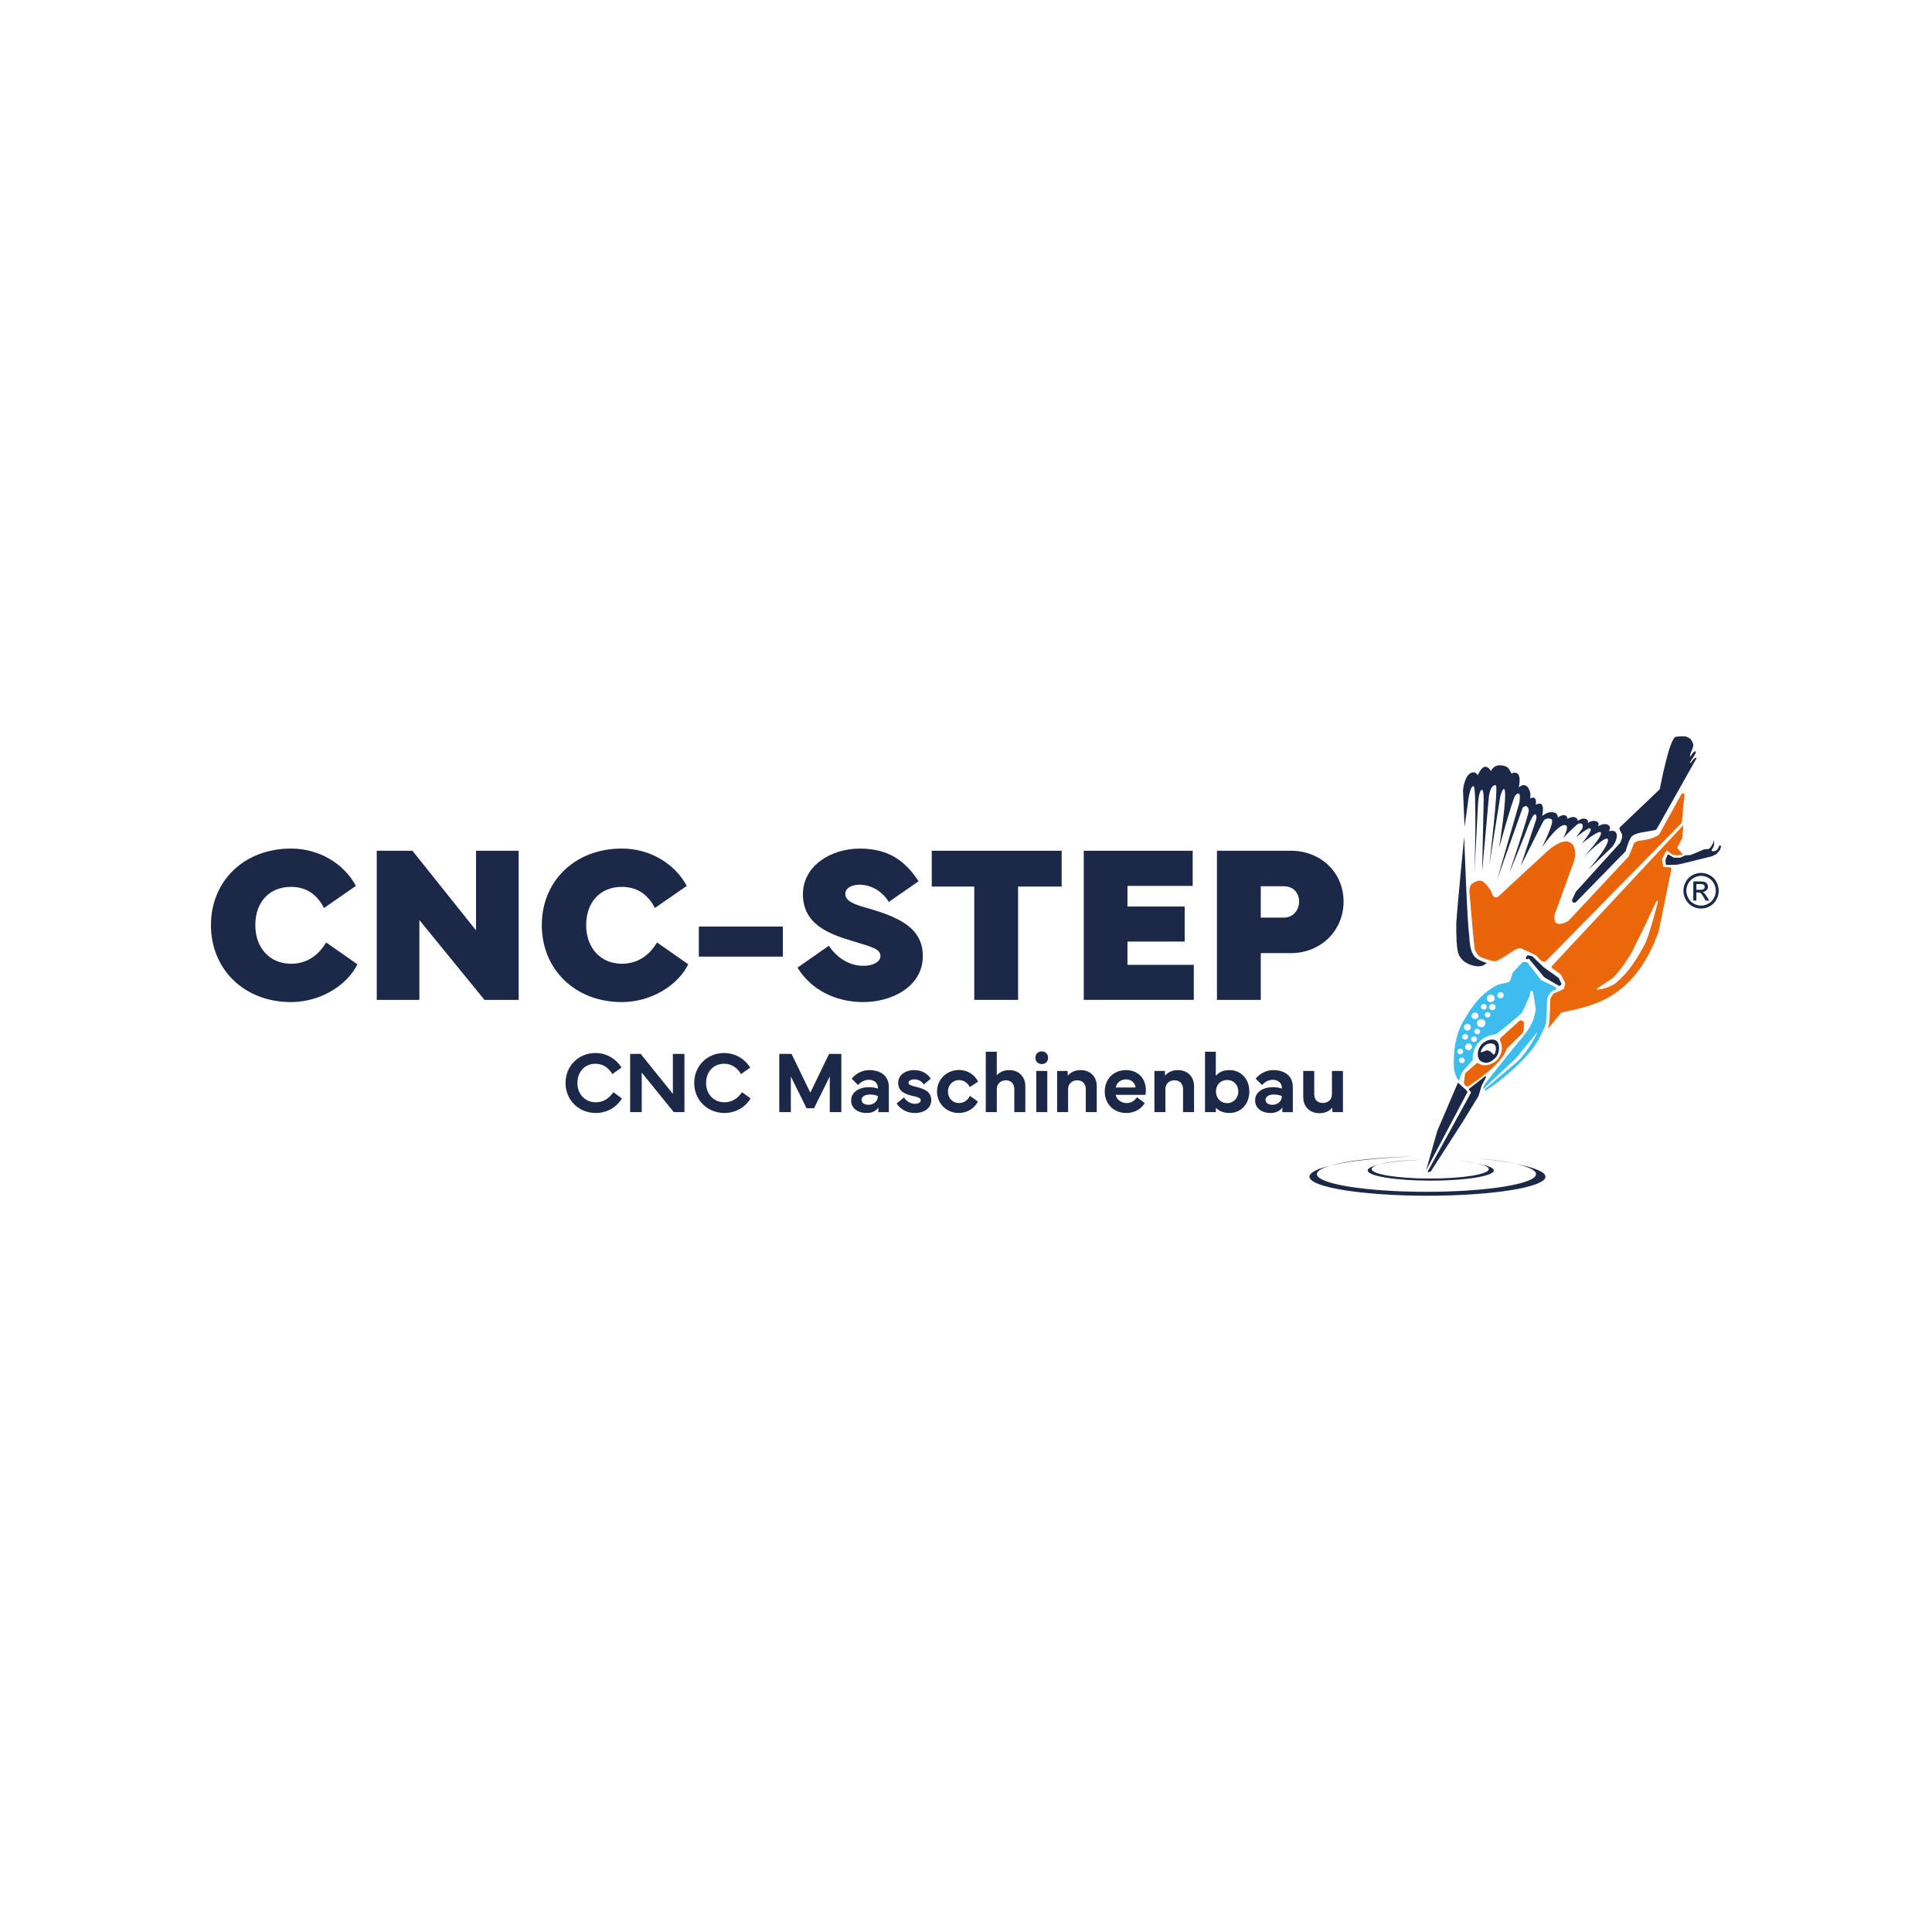 <svg xmlns="http://www.w3.org/2000/svg" id="Ebene_1" data-name="Ebene 1" viewBox="0 0 1080 1080"><defs><style>      .cls-1 {        fill: #ea6409;      }      .cls-2 {        fill: none;      }      .cls-3 {        fill: #ea680a;      }      .cls-4 {        fill: #3cbded;      }      .cls-5 {        fill: #1c2848;      }    </style></defs><g><g><path class="cls-5" d="M117.92,517.14c0-24.55,18.42-42.79,44.75-42.79,15.71,0,29.53,8.35,36.28,20.87l-17.8,12.34c-3.31-6.32-8.78-11.79-18.48-11.79-12.22,0-19.95,8.66-19.95,21.36s8.04,21.61,19.95,21.61c8.47,0,15.22-4.36,19.64-11.91l17.49,12.22c-6.08,12.22-21.18,21.12-37.14,21.12-26.33,0-44.75-18.48-44.75-43.03Z"></path><path class="cls-5" d="M210.61,475.58h19.95l35.54,44.5v-44.5h23.82v83.36h-19.09l-36.4-44.63v44.63h-23.82v-83.36Z"></path><path class="cls-5" d="M302.87,517.14c0-24.55,18.42-42.79,44.75-42.79,15.71,0,29.53,8.35,36.28,20.87l-17.8,12.34c-3.31-6.32-8.78-11.79-18.48-11.79-12.22,0-19.95,8.66-19.95,21.36s8.04,21.61,19.95,21.61c8.47,0,15.22-4.36,19.64-11.91l17.49,12.22c-6.08,12.22-21.18,21.12-37.14,21.12-26.33,0-44.75-18.48-44.75-43.03Z"></path><path class="cls-5" d="M437.61,534.76h-46.96v-16.82h46.96v16.82Z"></path><path class="cls-5" d="M463.33,528.68c4.91,7.24,11.79,11.23,19.46,11.23,5.34,0,9.39-2.33,9.39-5.46,0-3.93-4.48-5.03-15.47-8.35-13.75-4.11-27.87-9.51-27.87-26.27,0-15.71,15.47-25.47,31.86-25.47s25.72,7.37,32.78,18.29l-16.64,11.54c-3.31-5.46-9.27-9.64-16.39-9.64-3.99,0-7.92,1.66-7.92,5.22,0,3.87,4.97,5.77,11.23,7.55,18.78,5.28,32.1,11.29,32.1,27.19,0,17.13-17.49,25.66-33.27,25.66s-29.4-7.12-36.77-19.27l17.49-12.22Z"></path><path class="cls-5" d="M520.86,475.58h72.62v20.01h-24.37v63.35h-24.49v-63.35h-23.76v-20.01Z"></path><path class="cls-5" d="M605.83,475.58h60.89v19.64h-36.46v11.54h31.98v19.58h-31.98v13.01h37.08v19.58h-61.51v-83.36Z"></path><path class="cls-5" d="M680.29,558.94v-83.36h41.43c16.21,0,29.34,11.79,29.34,28.42s-13.14,28.79-29.34,28.79h-16.94v26.15h-24.49ZM704.78,512.97h12.89c5.34,0,8.53-4.42,8.53-8.96,0-4.79-3.13-8.59-8.53-8.59h-12.89v17.56Z"></path></g><g><path class="cls-5" d="M316.14,605.41c0-9.52,7.19-16.76,16.71-16.76,5.99,0,11.39,3.05,14.58,8.13l-5.11,3.64c-2.18-3.6-5.32-5.78-9.47-5.78-5.92,0-10.07,4.46-10.07,10.77s4.32,10.77,10.24,10.77c4,0,7.15-1.82,9.86-5.61l4.77,3.45c-3.14,5.28-8.73,8.15-14.63,8.15-9.47,0-16.88-7.24-16.88-16.76Z"></path><path class="cls-5" d="M352.26,621.69v-32.56h5.87l18.01,22.35v-22.35h6.47v32.56h-5.97l-17.91-22.11v22.11h-6.47Z"></path><path class="cls-5" d="M388.07,605.41c0-9.52,7.19-16.76,16.71-16.76,5.99,0,11.39,3.05,14.58,8.13l-5.11,3.64c-2.18-3.6-5.32-5.78-9.47-5.78-5.92,0-10.07,4.46-10.07,10.77s4.32,10.77,10.24,10.77c4,0,7.15-1.82,9.86-5.61l4.77,3.45c-3.14,5.28-8.73,8.15-14.63,8.15-9.47,0-16.88-7.24-16.88-16.76Z"></path><path class="cls-5" d="M435.62,589.13h6.86l10.5,21.68,10.48-21.68h6.86v32.56h-6.47v-19.97l-8.78,17.79h-4.2l-8.78-17.79v19.97h-6.47v-32.56Z"></path><path class="cls-5" d="M475.8,615.1c0-4.34,3.98-7.36,10.09-7.36,1.58,0,3.36.26,4.84.79v-.53c0-2.54-2.06-4.39-4.99-4.39-2.66,0-4.58,1.29-6.09,2.9l-3.53-3.52c1.56-2.01,4.96-4.8,9.81-4.8,6.74,0,10.93,3.57,10.93,9.33v14.17h-5.85v-2.57c-1.25,1.87-3.62,3.05-6.52,3.05-5.23,0-8.7-2.81-8.7-7.07ZM481.62,614.76c0,1.73,1.49,2.83,3.84,2.83,2.95,0,5.28-1.97,5.28-4.87-1.13-.5-2.59-.89-4.41-.89-2.81,0-4.7,1.17-4.7,2.93Z"></path><path class="cls-5" d="M505.35,613.49c1.39,2.16,3.74,3.55,6.07,3.55,1.85,0,3.28-.72,3.28-2.01,0-1.22-1.22-1.65-4.03-2.28-5.04-1.13-8.58-2.73-8.58-7.46,0-4.32,3.98-7.1,8.99-7.1,4.68,0,7.58,2.3,9.23,4.8l-3.93,3.24c-1.01-1.61-2.71-2.85-5.16-2.85-1.99,0-3.36.7-3.36,1.85,0,1.25,1.46,1.65,4.32,2.35,5.13,1.25,8.39,2.9,8.39,7.46s-4.17,7.15-9.09,7.15c-4.53,0-8.18-2.09-10.26-5.35l4.12-3.33Z"></path><path class="cls-5" d="M523.8,610.13c0-6.74,5.44-12.01,12.28-12.01,4.32,0,8.58,2.25,10.69,6.57l-4.68,2.97c-1.34-2.66-3.69-3.88-5.92-3.88-3.69,0-6.26,2.83-6.26,6.47s2.64,6.35,6.16,6.35c2.49,0,4.58-1.17,6.14-3.98l4.44,3.12c-2.11,4.2-6.4,6.43-10.72,6.43-6.91,0-12.13-5.32-12.13-12.04Z"></path><path class="cls-5" d="M551.05,621.69v-33.76h6.16v13.19c1.2-1.46,3.6-2.93,6.91-2.93,5.28,0,9.04,3.5,9.04,9.04v14.46h-6.16v-12.88c0-3.19-2.04-4.92-4.7-4.92s-5.08,1.73-5.08,4.92v12.88h-6.16Z"></path><path class="cls-5" d="M582.33,587.74c2.09,0,3.55,1.44,3.55,3.55s-1.46,3.52-3.55,3.52-3.53-1.44-3.53-3.52,1.44-3.55,3.53-3.55ZM579.28,621.69v-23.02h6.16v23.02h-6.16Z"></path><path class="cls-5" d="M590.94,621.69v-23.02h5.85l.12,2.66c1.2-1.61,3.67-3.14,7.1-3.14,5.32,0,9.09,3.5,9.09,9.04v14.46h-6.14v-12.88c0-3.19-2.06-4.92-4.77-4.92s-5.11,1.73-5.11,4.92v12.88h-6.14Z"></path><path class="cls-5" d="M617.55,610.16c.02-7.03,5.01-11.97,11.85-11.97,6.33,0,11.15,4.24,11.15,11.22,0,.84-.07,1.7-.22,2.61h-16.64c.46,2.71,3.21,4.6,6.14,4.6,2.28,0,4.24-1.06,5.73-3.24l4.36,3.26c-2.16,3.6-6.19,5.54-10.24,5.54-7.39,0-12.13-5.32-12.13-12.04ZM634.81,607.9c-.31-2.57-2.42-4.53-5.35-4.53s-5.35,1.92-5.68,4.53h11.03Z"></path><path class="cls-5" d="M645.32,621.69v-23.02h5.85l.12,2.66c1.2-1.61,3.67-3.14,7.1-3.14,5.32,0,9.09,3.5,9.09,9.04v14.46h-6.14v-12.88c0-3.19-2.06-4.92-4.77-4.92s-5.11,1.73-5.11,4.92v12.88h-6.14Z"></path><path class="cls-5" d="M673.61,621.69v-33.76h6.04v13.52c1.51-1.92,3.88-3.26,7.58-3.26,6.52,0,11.15,4.96,11.15,11.97s-4.63,12.01-11.15,12.01c-3.38,0-5.99-1.17-7.48-2.93l-.12,2.45h-6.02ZM685.98,616.66c3.64,0,6.23-2.88,6.23-6.52s-2.57-6.43-6.23-6.43-6.26,2.76-6.26,6.43,2.61,6.52,6.26,6.52Z"></path><path class="cls-5" d="M701.62,615.1c0-4.34,3.98-7.36,10.1-7.36,1.58,0,3.36.26,4.84.79v-.53c0-2.54-2.06-4.39-4.99-4.39-2.66,0-4.58,1.29-6.09,2.9l-3.53-3.52c1.56-2.01,4.96-4.8,9.81-4.8,6.74,0,10.93,3.57,10.93,9.33v14.17h-5.85v-2.57c-1.25,1.87-3.62,3.05-6.52,3.05-5.23,0-8.7-2.81-8.7-7.07ZM707.45,614.76c0,1.73,1.49,2.83,3.84,2.83,2.95,0,5.28-1.97,5.28-4.87-1.13-.5-2.59-.89-4.41-.89-2.81,0-4.7,1.17-4.7,2.93Z"></path><path class="cls-5" d="M728.52,613.27v-14.6h6.14v13.02c0,3.19,2.06,4.89,4.75,4.89s5.16-1.7,5.16-4.89v-13.02h6.14v23.02h-5.85l-.12-2.54c-1.2,1.63-3.67,3.14-7.15,3.14-5.32,0-9.06-3.48-9.06-9.02Z"></path></g></g><g><path class="cls-2" d="M952.95,495.77c0-.32-.09-.6-.26-.85-.17-.25-.42-.44-.72-.56-.31-.12-.88-.18-1.72-.18h-1.95v3.22h2.08c1,0,1.67-.15,2.04-.45.36-.3.54-.69.54-1.18Z"></path><path class="cls-2" d="M954.95,490.69c-1.32-.72-2.67-1.08-4.04-1.08s-2.74.36-4.05,1.08c-1.31.72-2.34,1.74-3.08,3.08-.74,1.33-1.11,2.72-1.11,4.16s.37,2.81,1.09,4.13c.73,1.32,1.75,2.34,3.05,3.08,1.31.73,2.67,1.1,4.1,1.1s2.79-.37,4.09-1.1c1.31-.73,2.33-1.76,3.05-3.08.72-1.32,1.08-2.69,1.08-4.13s-.37-2.83-1.11-4.16c-.74-1.33-1.76-2.36-3.08-3.08ZM953.42,503.43l-.95-1.69c-.74-1.33-1.34-2.16-1.8-2.5-.31-.24-.77-.36-1.37-.36h-1.01v4.54h-1.71v-10.71h3.65c1.25,0,2.15.1,2.71.3.56.2,1,.54,1.34,1.04.33.49.5,1.01.5,1.57,0,.78-.28,1.46-.83,2.04-.55.58-1.29.91-2.21.98.38.16.68.35.9.57.43.42.95,1.13,1.57,2.12l1.3,2.1h-2.08Z"></path><path class="cls-5" d="M770.87,650.97c-3.99.97-6.31,2.12-6.31,3.33,0,3.15,15.78,5.69,35.25,5.69s35.25-2.55,35.25-5.69c0-1.38-3.36-2.76-9.14-3.89,4.03.89,6.32,1.98,6.32,3.12,0,2.92-14.65,5.29-32.73,5.29s-32.73-2.37-32.73-5.29c0-.93,1.49-1.8,4.1-2.56Z"></path><path class="cls-5" d="M770.87,650.97c5.69-1.39,14.78-2.41,25.43-2.7-10.99.16-20.34,1.21-25.43,2.7Z"></path><path class="cls-5" d="M825.91,650.41c-2.98-.66-6.9-1.21-11.56-1.59,4.48.43,8.38.97,11.56,1.59Z"></path><path class="cls-5" d="M743.79,651.53c10.65-2.59,27.66-4.5,47.6-5.05-20.56.3-38.09,2.27-47.6,5.05Z"></path><path class="cls-5" d="M846.83,650.49c-5.57-1.23-12.91-2.26-21.63-2.97,8.39.8,15.69,1.82,21.63,2.97Z"></path><path class="cls-5" d="M846.83,650.49c7.54,1.67,11.83,3.7,11.83,5.84,0,5.47-27.43,9.9-61.26,9.9s-61.26-4.43-61.26-9.9c0-1.73,2.78-3.37,7.66-4.8-7.47,1.82-11.81,3.98-11.81,6.23,0,5.89,29.54,10.66,65.98,10.66s65.98-4.77,65.98-10.66c0-2.59-6.29-5.17-17.11-7.27Z"></path><path class="cls-5" d="M952.63,499.21c-.22-.22-.53-.41-.9-.57.92-.07,1.66-.4,2.21-.98.56-.58.83-1.26.83-2.04,0-.55-.17-1.08-.5-1.57-.34-.5-.78-.84-1.34-1.04-.56-.2-1.46-.3-2.71-.3h-3.65v10.71h1.71v-4.54h1.01c.6,0,1.06.12,1.37.36.45.33,1.06,1.17,1.8,2.5l.95,1.69h2.08l-1.3-2.1c-.62-1-1.14-1.7-1.57-2.12ZM950.37,497.4h-2.08v-3.22h1.95c.84,0,1.41.06,1.72.18.31.12.55.31.72.56.17.25.26.53.26.85,0,.49-.18.88-.54,1.18-.36.3-1.04.45-2.04.45Z"></path><path class="cls-5" d="M955.77,489.25c-1.58-.86-3.2-1.29-4.85-1.29s-3.28.43-4.86,1.29c-1.58.86-2.81,2.09-3.7,3.68-.88,1.6-1.33,3.27-1.33,5s.44,3.37,1.31,4.95c.87,1.59,2.09,2.82,3.66,3.69,1.57.88,3.21,1.32,4.91,1.32s3.34-.44,4.91-1.32c1.57-.87,2.78-2.1,3.65-3.69.87-1.58,1.3-3.24,1.3-4.95s-.44-3.4-1.32-5c-.88-1.6-2.11-2.83-3.69-3.68ZM958.06,502.06c-.72,1.32-1.74,2.34-3.05,3.08-1.31.73-2.67,1.1-4.09,1.1s-2.79-.37-4.1-1.1c-1.31-.73-2.33-1.76-3.05-3.08-.73-1.32-1.09-2.69-1.09-4.13s.37-2.83,1.11-4.16c.74-1.33,1.77-2.36,3.08-3.08,1.31-.72,2.67-1.08,4.05-1.08s2.72.36,4.04,1.08c1.32.72,2.34,1.74,3.08,3.08.74,1.33,1.11,2.72,1.11,4.16s-.36,2.81-1.08,4.13Z"></path><path class="cls-5" d="M815.01,605.16l-11.56,27.01-6.25,22.06,22.93-43.36c.21-.39.12-.87-.2-1.17l-4.92-4.53Z"></path><path class="cls-5" d="M818.01,537.08c2.15,1.82,5.66,3.1,8.56,3.1s4.53-1.93,4.53-1.93c0,0-3.52-.92-5.53-2.41-2.01-1.49-3.85-3.63-4.29-13.06-1.12-7.14-2.79-55.04-2.79-55.04,0,0-3.54,35.27-4.44,48.55,0,16.06.82,17.65,3.96,20.78Z"></path><path class="cls-4" d="M815.51,604.15c.21.18.78-3.61,2.41-5.61.56-.69,5.29-5.81,5.29-5.81.21-.16-.72-6.24,4.06-10.79,3.83-3.46,8.28-3.58,8.77-3.79,1.82-.78,11.69-9.25,14.51-11.74.42-.38,4.51-9.71,4.51-9.71h0s.41-2.25.41-2.25c.15-.83,1.35-.83,1.49,0,0,0,1.57,9.39,1.55,9.59-1.01,8.57-5.9,13.74-5.9,13.74-.44.88-7.68,9.31-8.31,10.2-.39.55-14.16,17.79-14.19,17.88l-1.04,2.25c-.09.26-.07.51,0,.73l18.43-17.37,11.84-14.48c.54-.45-4.69,10.24-10.83,16.18l-18.18,15.4c-.7.6-.29,1.38.47.87.05-.03,6.43-4.49,6.43-4.49,0,0,17.83-13.23,23.67-25.34.03-.06,2.77-5.78,3.02-6.67.68-2.36.76-13.24,1.08-15.06.22-1.26,2.17-3.81,2.91-3.98l1.49-.48c.89-.42.6-1.42-.29-1.83l-7.63-3.73-7.63-9.72c-.41-.51-2.37-.51-2.86-.09,0,0-5.08,5.05-5.52,6.04l-1.11,3.55c-.13.78-.72,1.4-1.5,1.57l-4.42.92c-.15.03-3.41.86-8.93,5.6-5.53,4.74-9.17,11.31-11.21,14.65-5.61,9.2-5.62,19.81-5.62,24.15s1.07,6.55,1.43,7.53c.1.28,1.41,2.07,1.41,2.07ZM838.58,554.65c.97-.13,1.86.51,2,1.43.14.92-.53,1.78-1.5,1.91-.97.13-1.86-.51-2-1.43-.14-.92.53-1.78,1.5-1.91ZM817.54,594.25c-.88.18-1.74-.35-1.94-1.18-.19-.84.36-1.66,1.24-1.85.88-.18,1.74.35,1.94,1.18.19.84-.36,1.66-1.24,1.85ZM821.2,586.99c-1.06.14-2.05-.56-2.2-1.57-.15-1.01.59-1.95,1.65-2.09,1.06-.14,2.05.56,2.2,1.57.15,1.01-.59,1.95-1.65,2.09ZM826.02,578.15c-.89.12-1.71-.47-1.84-1.32-.13-.85.49-1.63,1.38-1.75.89-.12,1.71.47,1.84,1.32.13.85-.49,1.63-1.38,1.75ZM836.02,562.72c.14.94-.54,1.8-1.53,1.94-.98.13-1.89-.52-2.03-1.46-.14-.94.54-1.8,1.53-1.94.98-.13,1.89.52,2.03,1.45ZM833.02,556.01c1.21-.16,2.33.64,2.5,1.79.17,1.15-.67,2.22-1.88,2.38-1.21.16-2.33-.64-2.5-1.79-.17-1.15.67-2.22,1.88-2.38ZM833.16,567.07c.12.82-.47,1.57-1.33,1.69-.86.12-1.65-.45-1.77-1.27-.12-.82.47-1.57,1.33-1.69.86-.12,1.65.45,1.77,1.27ZM829.14,561.3c.88-.18,1.74.34,1.94,1.18.19.84-.36,1.66-1.24,1.84-.88.18-1.74-.34-1.94-1.18-.19-.84.36-1.66,1.24-1.84ZM830.37,571.63c.18,1.24-.72,2.38-2.02,2.56-1.3.17-2.5-.68-2.68-1.92-.19-1.24.72-2.38,2.02-2.56,1.3-.18,2.5.68,2.68,1.92ZM824.12,566.05c1.04-.22,2.07.41,2.3,1.4.23.99-.43,1.98-1.47,2.19-1.04.22-2.07-.41-2.3-1.4-.23-.99.43-1.98,1.47-2.19ZM823.74,579.37c.89-.12,1.71.47,1.84,1.32.13.85-.49,1.63-1.38,1.75-.89.12-1.71-.47-1.84-1.32-.13-.85.49-1.63,1.38-1.75ZM819.88,572.4c1.05-.22,2.09.41,2.32,1.41.23,1-.43,1.99-1.48,2.21-1.05.22-2.09-.41-2.32-1.41-.23-1,.43-1.99,1.48-2.21ZM818.67,578.1c.88-.18,1.74.35,1.94,1.18.19.84-.36,1.66-1.24,1.85-.88.18-1.74-.35-1.94-1.18-.19-.84.36-1.66,1.24-1.85ZM815.95,586.27c.88-.18,1.74.34,1.94,1.18.19.84-.36,1.66-1.24,1.85-.88.18-1.74-.35-1.94-1.18-.19-.84.36-1.66,1.24-1.85Z"></path><path class="cls-1" d="M819.39,599.63c-.27.26-.44.61-.48.98l-.56,4.55c-.07.59.36,1.27.84,1.63.64.48,1.3.8,1.89.25,10.16-6.83,18.97-14.03,21.17-20.81l8.73-8.62c.34-.31.81-1.62.82-2.07l.09-3.42c.04-1.43-1.62-2.23-2.72-1.33l-10.35,9.42c-.48.39-.29,1.71,0,2.24.68,1.17,1.59,5.29-1.21,9.28,0,0-3.01,3.97-8.22,3.75-1.87-.24-2.21-.6-2.67-.93s-.83-.55-1.33-.14l-6,5.21Z"></path><path class="cls-5" d="M800.31,650.82l-2.15,3.91c-.17.3.13.65.46.52l1.25-.47c.07-.02,18.12-28.19,18.12-28.19l8.5-13.89s1.81-5.95,1.81-5.95c0-.03,2.34-4.47,2.34-4.47.19-.34-.08-.87-.41-.65l-8.7,6.77c-.15.13-.61.57-.49.72l1.13,1.24c.09.12.05.59-.02.72l-21.84,39.73Z"></path><path class="cls-3" d="M929,480.51l2.6-5.19c.03-.07,3.25,2.38,3.25,2.38.02.01,2.9.48,2.9.48.01,0,2.86-.46,2.86-.46.1-.02.14-.13.07-.2l-3.12-3.43s-.04-.09-.02-.14c0,0,2.84-5.47,2.84-5.49l.59-6.87c0-.12-.13-.18-.21-.09l-73.18,78.48c-.36.39-.29,1.01.16,1.3,1.76,1.14,4.83,3.51,4.84,3.53,0,0,1.63,3.2,2.22,4.37.14.27.17.58.1.87-.21.84-.64,2.57-.64,2.57-.16.48-5.47,2.59-5.47,2.59-.97.56-2.12,2.95-2.2,3.35,0,0-.17,12.03-.7,13.9l-.52,2.59c-.11.21,7.27-9.01,7.5-9.06,14.92-3.48,40.3-5.81,54.34-45.39l7.03-34.39c0-.07-.13-1.34-.19-1.35l-4.19-.33c-.05,0-.1-.04-.11-.1,0,0-.78-3.91-.77-3.94ZM926.76,504.19s-5.07,20.15-7.5,23.97c0,0-5.79,11.23-11.34,16.92l-4.45,4.33c-4.56,3.26-10.52,4.03-10.94,3.65-.42-.38,7.33-5.02,8.73-6.13,2.85-2.24,10.61-12.91,12.08-17.02l6.4-12.9s5.66-12.4,6.13-13.05c.38-.53,1.01-.34.88.23Z"></path><path class="cls-5" d="M856.45,534.49l-1.88-.38c-.26-.1-.71-.1-.9.1l-.56.8c-.46.52.11,1.47.76,1.21l.41-.31c.27-.11.6.26.78.48l8.16,9.92c.06.07,8.24,4.77,8.24,4.77.42.21,1.4-.58,1.43-1.05h0c0-.12-1.58-3.36-1.58-3.36-.07-.14-5.43-3.84-5.43-3.84-.62-.48-1.82-1.35-3.05-2.23,0,0-6.28-6.09-6.38-6.12Z"></path><path class="cls-1" d="M918.45,469.67c-.51.22-3.12,0-4.97,1.66,0,0-2.44,6.2-3.01,7.4l-33.66,35.98c-.15.15-4.51,2.89-7.11,1.2,0,0-1.92-2.59.17-6.87l10.03-27.71c.63-1.99.96-4.26.41-6.25,0,0-.69-5.73-6.25-4.6-3.38.61-7.91,4.18-9.33,5.55l-27.19,25.16c-1.07.85-2.66.44-3.18-.82l-1.1-2.66c-2.16-3.46-3.89-4.59-3.89-4.59-.87-.87-2.08-.91-2.99-.74-1.13.22-3.18,1.19-3.81,1.95-1.22,1.17-1.18,4.08-1.18,4.08,0,0,2.59,31.29,3.07,32.51.48,1.21,1.96,3.47,2.72,3.88s6.83,2.7,8.62,2.49,5.61-2.84,6.84-3.64c1.23-.79,3.41-2.2,3.41-2.2.56-.37,2.47-1.62,4.38-1.28,0,0,8.09,3.75,8.27,3.91l2.78,2.99c.43.39,2.13.76,2.46.43l76.02-77.39c.4-.4.91-9.01.91-9.01,0-.1.72-5.76.72-5.76.29-2.25-1-2.59-2.09-.61l-11.57,20.94c-1.39,3.01-9.49,4.01-9.49,4.01Z"></path><path class="cls-5" d="M961.91,472.8c-.28-.28-.74-.2-.91.15l-.49,1.03-.55,1.04c-.06.12-.17.21-.29.26l-1.33.52c-.06.03-.95.04-.95.04-.46,0-.73-.52-.46-.9,0,0,.7-1.01.74-1.12l.49-1.42c.05-.15.04-2.06.02-2.15l-.21-.59s-.3,1.6-.37,1.71l-1.12,1.88c-.04.06-.65.78-.65.78-.35.41-.86.64-1.4.64h-.98c-.37,0-.74.08-1.08.22l-3.64,1.54s-3.62,1.54-3.69,1.54c0,0-2.91.14-2.98.17,0,0-2.84,1.34-2.92,1.34,0,0-3.55-.06-3.64-.11l-2.57-1.57c-.29-.18-.67-.06-.81.25,0,0-1.11,2.51-1.1,2.61l.13,2.34c.02.3.27.54.58.53l5.66-.13s4.02-.9,4.02-.9c0,0,15.53-3.83,15.56-3.84,0,0,2.42-1.11,2.47-1.17,0,0,2-2.26,2.02-2.33l.59-1.79c.07-.2.01-.42-.13-.58h0Z"></path><path class="cls-5" d="M823.71,439.48c1.96.15.55,47.92.55,47.92l2-38.84s.52-7.23,2.26-7.06c.91.09.87,5.73.87,5.73l-.87,40,3.76-41.62s.69-7.21,3.88-6.65c1.65.29-3.64,44.54-3.64,44.54l6.16-38.38s1.33-4.76,2.19-4.01c2.12,1.85-2.89,32.94-2.89,32.94,0,0,7.71-27.91,9.09-29.39,3.84-4.13,2.19,4.31,2.19,4.31l-12.23,42.34,14.14-39.74s2.42-2.82,3.47,1.21c.37,1.43-11.02,35.49-11.02,35.49l8.76-21.52s4.16-12.01,5.73-11.54c1.74.52.09,4.45.09,4.45l-8.16,24.61s12.52-25.1,12.93-25.59c1.23-1.49,3.24-1.3,4.34-.69,2.1,1.16-5.42,15.79-5.42,15.79,0,0,9.84-14.58,13.54-12.33,1.83,1.11-1.65,7-1.65,7,0,0,5.35-5.49,8.08-7.72.63-.54,2.06-.57,2.56-.14.56.48.21,2.39.21,2.39l-3.61,5.15s6.93-5.95,8.06-4.99c1.36,1.15-4.95,8.5-4.95,8.5,0,0,9.09-7.47,10.58-6.44,2.17,1.5-9.45,13.89-9.45,13.89,0,0,11.32-11.3,13.19-10.24,2.99,1.71-10.45,17.27-10.45,17.27l13.44-12.93s3.97-5.49,1.7-8.04c-1.09-1.23-3.82-.54-3.82-.54,0,0,2.12-2.67-1.1-3.8-2.43-.64-4.93,1.17-4.93,1.17,0,0,1.29-2.15-1.08-2.9-2.58-.82-4.77,1.11-4.77,1.11,0,0,1.01-1.63-.9-2.39-2.37-.81-4.47,1.1-4.47,1.1,0,0-.23-1.63-1.83-2.09-1.61-.46-4.16.93-4.16.93,0,0,.34-1.22-.87-1.85-1.78-.93-4.4,1.16-4.4,1.16,0,0,.46-3.64-4.71-2.94-1.86.25-4.04,2.04-4.04,2.04,0,0,2.34-9.52-3.52-6.29.76-5.94-3.23-3.46-3.23-3.46,0,0,.9-3.01-.98-5.9-2.23-3.43-5.36-.31-5.36-.31,0,0,1.5-5.78-.61-7.68-1.78-1.34-3.33,0-3.33,0,0,0-1.11-1.99-1.63-2.82s-2.2-1.9-5.25-1.87c-3.46.03-4.65,3.24-4.65,3.24,0,0-1.49-2.79-3.58-2.41-2.09.38-3.85,4.84-3.85,4.84,0,0-.65-1.66-2.16-1.73-5.16-.22-6.08,9.96-6.08,9.96l.85,20.51,1.79-12.53s.95-10.41,3.26-10.24Z"></path><path class="cls-5" d="M880.97,498.43l-2.08,4.33c-.65,1.34,1.09,2.56,2.13,1.49l27.52-28.21c.16-.16.27-.35.33-.57.37-1.37,1.91-6.67,3.35-7.96,2.07-1.86,6.53-2.33,6.53-2.33l6.44-1.15c.39-.07.72-.31.92-.65l22.02-39.07c.1-.18.38-.4.17-.59-.96-.81-3.15,2.77-3.15,2.77-.19.16-.46-.04-.37-.26.83-1.91,3.88-5.47,3.03-6.15s-3.03,3.04-3.03,3.04c-.14.17.12-1.88.26-2.06.68-1.59,1.62-3.52,1.51-4.54,0-1.25-1.2-3.8-3.29-4.45-1.37-.95-6.19-.22-6.19-.22-3.73-.56-9.2,29.29-9.26,29.35l-22.13,21.1c-.46.43-.55,1.13-.21,1.66l1.28,2.48c.31,1.69-.66,4.13-1.24,4.89,0,0-24.48,26.99-24.54,27.1Z"></path><path class="cls-5" d="M827.87,593.26c2.75,1.62,5.32.91,8.23-2.07,1.82-1.86,2.73-6.64.87-8.91-1.68-2.05-6.31-1.36-8.98,1.84-2.67,3.2-2.41,7.79-.12,9.14ZM827.87,587.61c.62-1.83,2.53-4.31,5.31-4.31,4.34-.12,2.98,4.89,2.23,5.97s-.96-1.17-3.48-2.01c-1.37-.64-4.68,2.18-4.06.35Z"></path></g></svg>